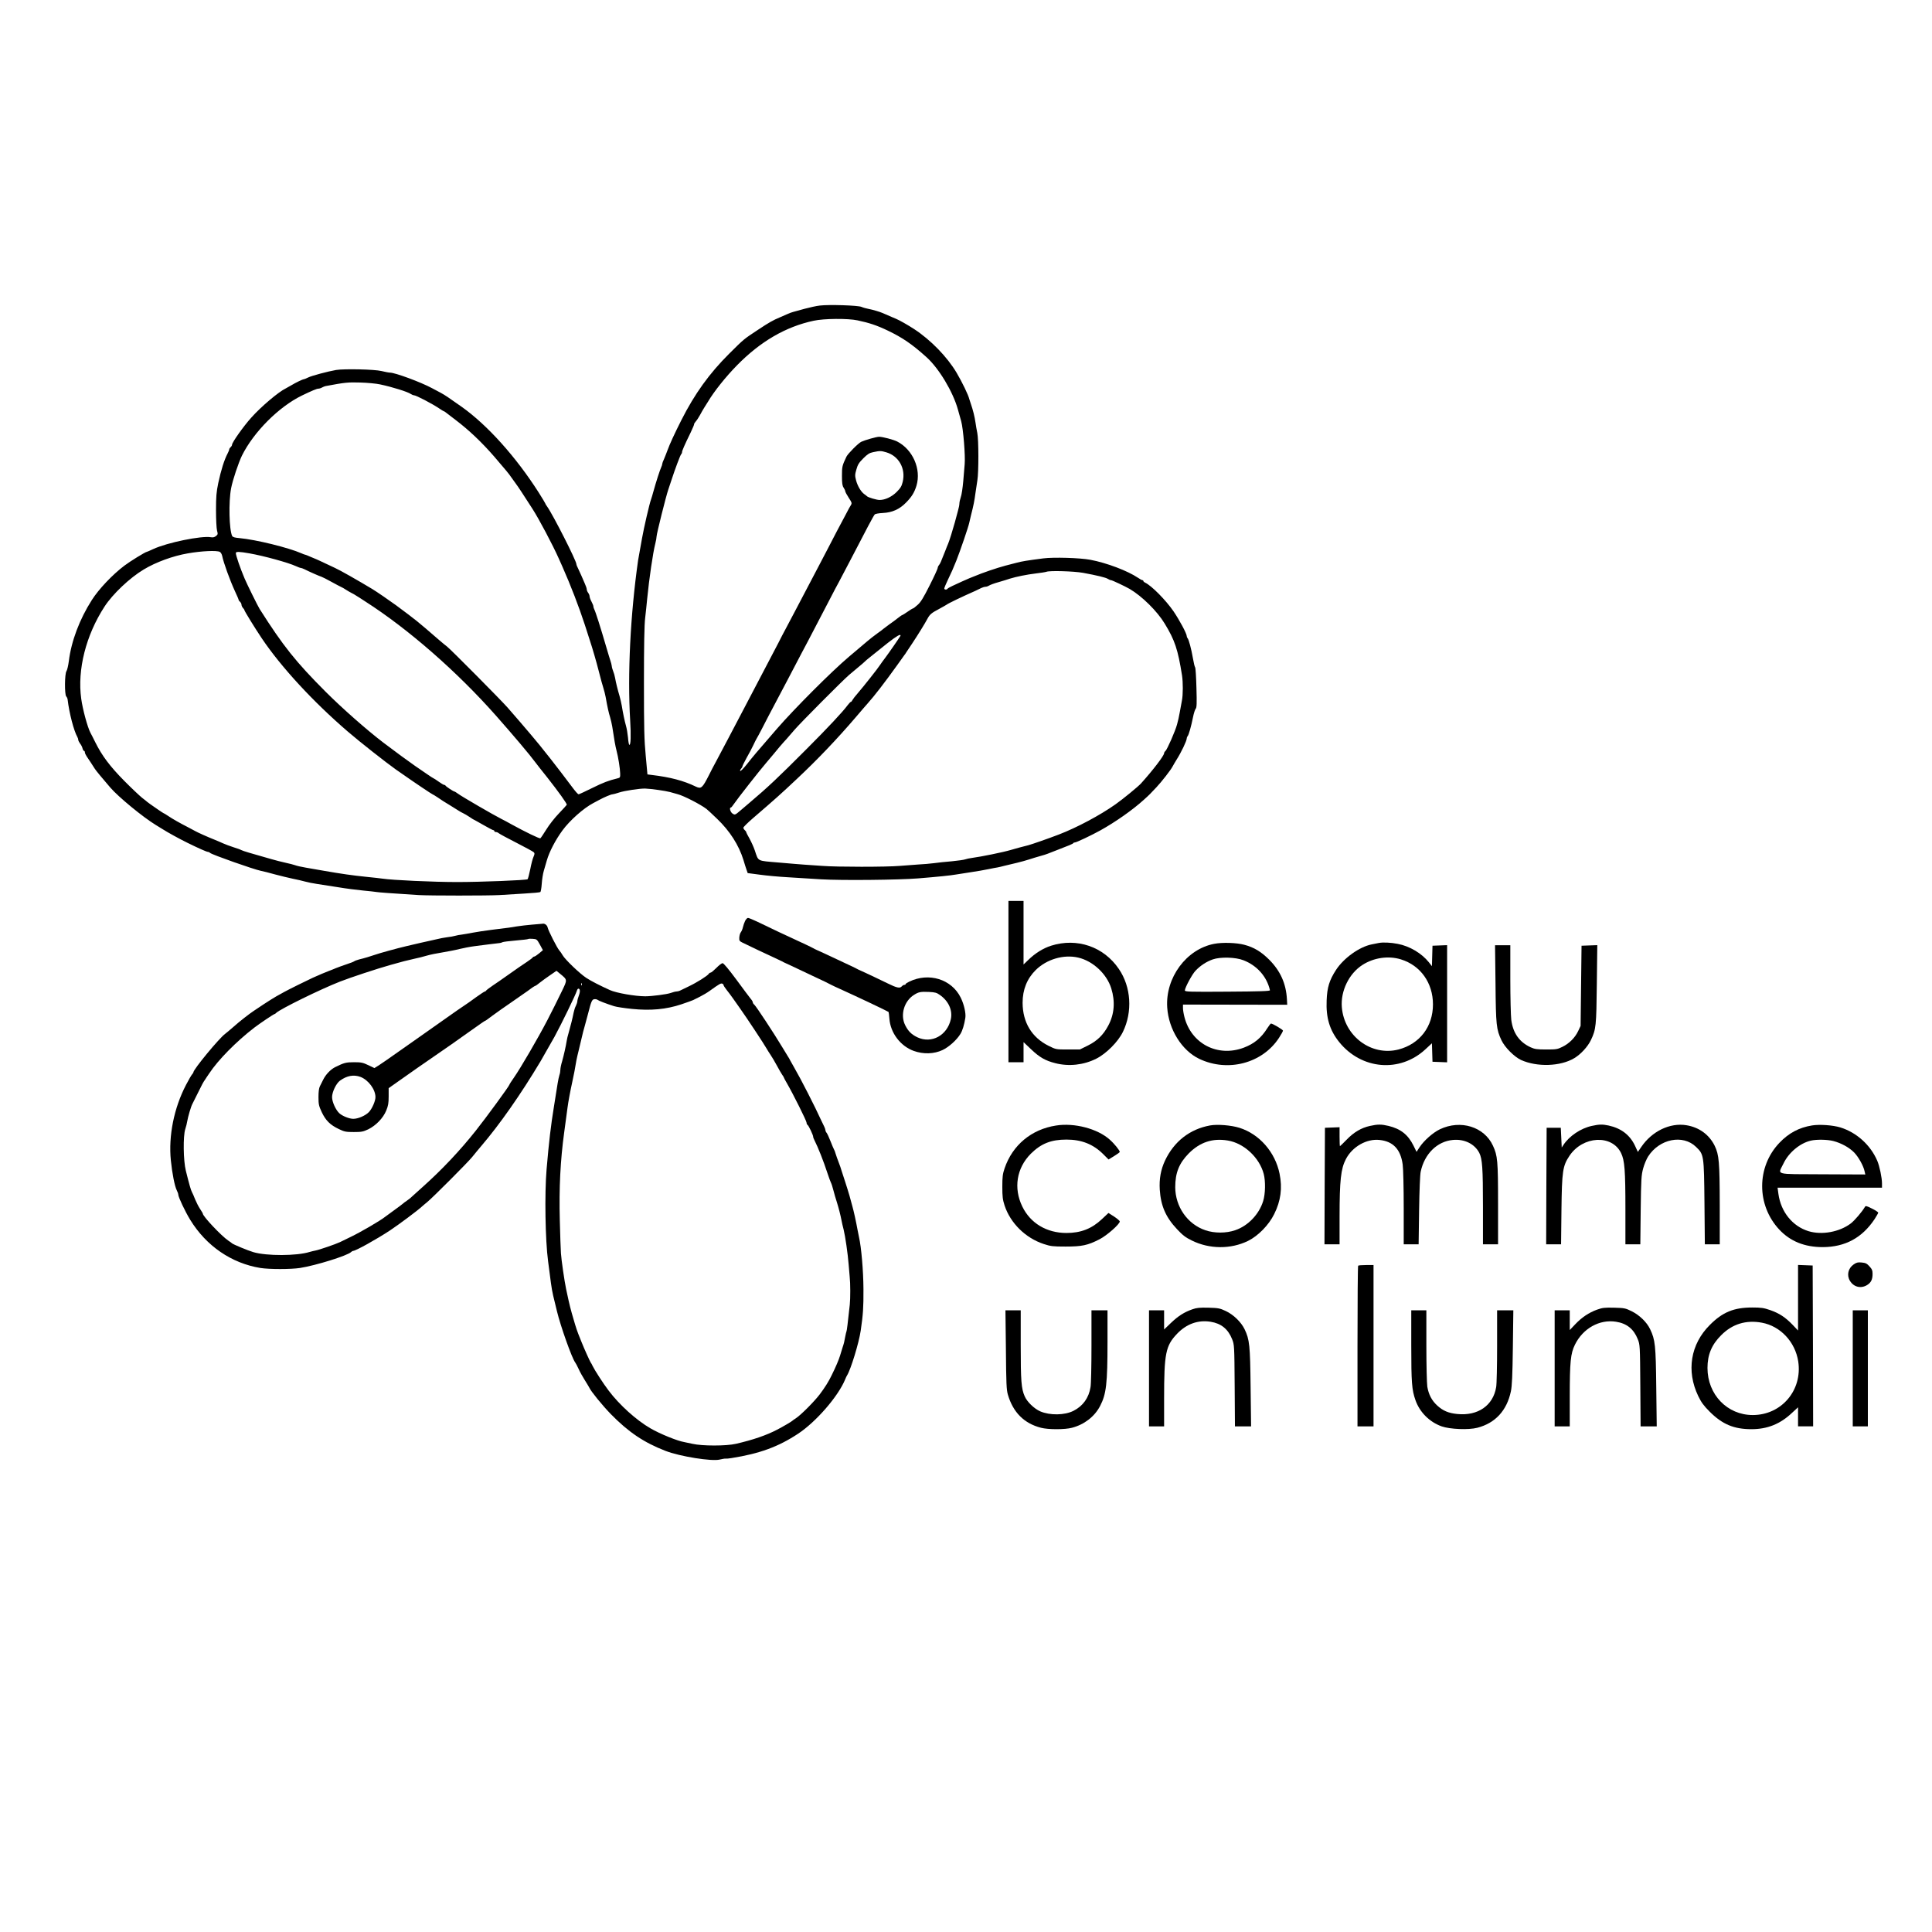 <?xml version="1.0" standalone="no"?>
<!DOCTYPE svg PUBLIC "-//W3C//DTD SVG 20010904//EN"
 "http://www.w3.org/TR/2001/REC-SVG-20010904/DTD/svg10.dtd">
<svg version="1.0" xmlns="http://www.w3.org/2000/svg"
 width="2048pt" height="2048pt" viewBox="0 0 2048 2048"
 preserveAspectRatio="xMidYMid meet">

<g transform="translate(0,2048) scale(0.1,-0.1)"
fill="#000000" stroke="none">
<path d="M8690 17241 c-36 -4 -108 -20 -160 -34 -52 -15 -106 -29 -120 -33
-14 -3 -43 -14 -65 -24 -22 -10 -58 -26 -80 -35 -68 -28 -116 -55 -230 -131
-154 -102 -145 -94 -306 -254 -210 -209 -365 -424 -507 -705 -73 -145 -123
-253 -147 -320 -10 -27 -26 -68 -36 -91 -11 -22 -19 -46 -19 -52 0 -7 -4 -20
-9 -30 -16 -34 -57 -162 -86 -267 -7 -27 -18 -63 -24 -80 -16 -42 -76 -302
-95 -410 -9 -49 -21 -115 -26 -145 -6 -30 -13 -71 -16 -90 -82 -579 -113
-1203 -84 -1695 10 -164 6 -270 -9 -260 -5 2 -11 37 -14 78 -4 40 -13 95 -21
122 -15 53 -33 139 -45 215 -4 25 -15 70 -23 100 -21 70 -39 144 -48 195 -4
22 -13 54 -20 70 -7 17 -14 41 -15 55 -2 14 -8 39 -14 55 -6 17 -24 77 -41
135 -66 226 -117 386 -131 412 -5 10 -9 23 -9 31 0 7 -9 29 -20 50 -11 20 -20
45 -20 55 0 10 -7 27 -15 38 -8 10 -15 27 -15 36 0 10 -10 39 -22 65 -11 27
-28 64 -36 83 -8 19 -23 52 -33 72 -11 20 -19 42 -19 48 0 35 -247 522 -311
612 -11 14 -19 29 -19 32 0 3 -32 55 -70 116 -240 376 -542 713 -815 907 -147
104 -174 122 -221 148 -27 14 -69 37 -94 50 -121 65 -392 165 -446 165 -13 0
-53 8 -91 17 -72 18 -395 25 -480 11 -87 -15 -259 -61 -295 -79 -21 -10 -41
-19 -46 -19 -13 0 -87 -36 -137 -66 -22 -13 -47 -27 -55 -31 -76 -36 -263
-194 -367 -311 -82 -91 -203 -262 -203 -286 0 -8 -7 -19 -15 -26 -8 -7 -15
-18 -15 -24 0 -6 -7 -24 -16 -41 -37 -70 -70 -176 -100 -315 -20 -97 -24 -143
-24 -290 0 -97 5 -193 11 -215 10 -36 9 -41 -11 -57 -16 -13 -32 -17 -54 -13
-100 18 -465 -57 -613 -126 -34 -16 -64 -29 -67 -29 -14 0 -181 -103 -237
-146 -127 -96 -271 -248 -345 -364 -131 -205 -218 -437 -244 -647 -6 -47 -17
-95 -25 -107 -20 -27 -21 -248 -3 -268 7 -7 14 -22 15 -33 17 -145 66 -332
103 -397 6 -10 10 -24 10 -32 0 -7 9 -24 19 -38 11 -13 23 -37 26 -51 4 -15
11 -27 16 -27 5 0 9 -7 9 -15 0 -9 9 -28 19 -43 18 -26 65 -97 86 -131 10 -17
82 -104 164 -199 86 -100 346 -314 484 -398 27 -16 61 -37 75 -46 48 -31 181
-104 257 -141 122 -60 206 -97 218 -97 7 0 18 -5 24 -11 18 -18 463 -175 538
-190 22 -4 90 -21 150 -38 61 -16 146 -37 190 -46 44 -9 103 -22 130 -30 28
-8 84 -19 125 -25 41 -6 143 -22 225 -35 83 -14 202 -29 265 -35 63 -6 129
-13 145 -16 26 -4 126 -12 445 -32 117 -7 732 -7 855 0 55 4 173 11 262 16 89
5 166 12 171 16 5 3 12 43 15 88 3 46 13 108 22 138 9 30 23 80 32 110 26 91
93 219 166 318 77 105 223 235 326 289 13 7 40 22 60 32 55 30 128 61 144 61
7 0 40 9 73 20 55 18 219 43 274 41 60 -2 216 -24 263 -37 29 -8 66 -18 82
-23 64 -17 238 -106 304 -156 8 -5 59 -53 113 -105 134 -128 230 -278 279
-436 11 -38 26 -85 33 -104 l12 -35 129 -17 c72 -10 204 -22 295 -27 91 -6
251 -16 355 -22 214 -13 823 -7 1030 10 207 17 346 31 400 41 28 5 100 16 160
25 61 9 143 23 184 32 41 8 84 17 95 18 12 2 46 10 76 18 30 8 89 22 130 31
41 10 100 26 130 36 30 10 82 26 115 35 33 9 69 20 80 25 11 5 52 21 90 35
138 53 180 70 183 78 2 4 10 7 17 7 16 0 174 75 270 128 160 89 341 216 459
323 60 54 67 61 135 134 54 57 153 184 171 220 9 16 27 48 41 70 51 80 109
202 109 227 0 8 4 18 9 24 12 11 38 104 58 203 8 41 21 80 28 88 11 11 13 54
8 221 -3 114 -9 212 -14 218 -5 6 -15 48 -23 95 -17 99 -44 200 -57 214 -5 5
-9 15 -9 23 0 26 -77 169 -140 262 -82 119 -232 271 -301 304 -11 5 -19 13
-19 18 0 4 -4 8 -10 8 -5 0 -26 11 -46 25 -110 74 -331 158 -505 191 -111 21
-390 29 -499 15 -171 -22 -226 -31 -282 -46 -32 -8 -86 -22 -120 -31 -93 -25
-238 -74 -333 -114 -16 -7 -39 -16 -50 -20 -11 -4 -45 -19 -75 -33 -30 -14
-76 -35 -102 -47 -27 -12 -50 -26 -54 -31 -8 -13 -34 -11 -34 3 0 6 16 46 36
87 45 94 55 117 93 211 39 98 129 361 136 400 2 10 10 45 18 77 27 104 37 157
47 233 6 41 15 104 21 140 14 84 14 429 -1 500 -6 30 -15 80 -19 110 -9 64
-28 138 -48 195 -8 22 -16 47 -18 55 -9 41 -76 180 -134 278 -99 168 -275 349
-451 464 -66 43 -156 94 -190 108 -14 6 -34 14 -45 19 -92 41 -116 51 -160 64
-27 9 -68 19 -90 23 -22 4 -55 13 -73 21 -38 16 -341 26 -442 14z m400 -157
c121 -25 208 -54 320 -108 155 -74 258 -144 410 -281 133 -119 282 -368 334
-555 8 -30 24 -86 35 -125 22 -79 45 -367 37 -455 -3 -30 -10 -111 -15 -180
-6 -69 -17 -145 -26 -169 -8 -24 -15 -55 -15 -69 0 -14 -7 -48 -15 -76 -8 -28
-23 -85 -34 -126 -22 -80 -57 -192 -71 -225 -5 -11 -19 -45 -30 -75 -47 -120
-54 -136 -67 -151 -7 -8 -13 -22 -13 -30 0 -8 -38 -91 -85 -184 -66 -131 -95
-179 -128 -207 -23 -21 -45 -38 -50 -38 -4 0 -30 -16 -57 -35 -27 -19 -53 -35
-56 -35 -4 0 -25 -15 -48 -33 -23 -18 -62 -48 -88 -65 -25 -18 -52 -38 -60
-45 -7 -7 -38 -30 -69 -52 -31 -22 -78 -59 -105 -82 -27 -23 -114 -97 -194
-164 -188 -159 -576 -548 -764 -764 -234 -270 -249 -288 -316 -373 -35 -44
-68 -78 -73 -75 -4 3 -1 13 7 22 9 10 16 22 16 27 0 6 20 46 44 90 25 43 57
104 71 134 14 30 30 62 35 70 6 8 27 49 49 90 40 79 107 207 183 350 25 47 71
135 103 195 123 236 180 343 213 405 63 120 175 334 232 445 31 61 74 142 95
180 21 39 77 145 124 236 164 317 239 459 253 475 5 7 43 14 86 16 100 5 177
39 247 111 60 61 88 107 110 179 52 175 -39 383 -205 468 -40 20 -154 50 -191
50 -28 0 -148 -34 -189 -53 -32 -15 -141 -125 -157 -157 -46 -97 -48 -106 -48
-205 0 -79 4 -105 18 -125 9 -13 17 -31 17 -38 0 -7 17 -38 37 -69 33 -50 35
-57 23 -77 -8 -11 -30 -52 -50 -91 -20 -38 -66 -124 -101 -190 -34 -66 -78
-149 -96 -185 -19 -36 -64 -123 -102 -195 -106 -202 -168 -319 -239 -455 -36
-69 -83 -156 -103 -195 -21 -38 -56 -106 -78 -150 -23 -44 -62 -120 -89 -170
-26 -49 -85 -162 -131 -250 -46 -88 -105 -200 -131 -250 -129 -247 -235 -447
-311 -590 -21 -38 -54 -101 -73 -140 -71 -140 -83 -150 -141 -123 -127 62
-271 100 -466 123 l-46 6 -18 197 c-16 167 -19 284 -19 777 0 399 4 613 13
685 7 58 16 148 21 200 21 215 62 494 86 586 8 30 14 66 14 78 0 27 100 427
124 496 8 25 24 72 35 105 36 111 92 260 101 269 6 6 10 16 10 24 0 14 27 76
92 209 21 45 38 84 36 87 -2 2 6 15 17 28 12 13 31 43 45 68 13 25 35 63 49
85 14 22 30 48 36 57 63 107 187 263 308 386 248 253 517 409 812 472 110 24
363 26 465 4z m-5060 -679 c128 -27 291 -78 324 -101 11 -7 26 -14 34 -14 22
0 191 -88 267 -139 25 -17 48 -31 51 -31 3 0 10 -4 17 -10 7 -5 55 -42 107
-82 141 -107 278 -237 409 -388 124 -144 157 -184 181 -220 8 -12 29 -41 46
-64 27 -36 77 -112 179 -271 66 -102 214 -381 278 -525 8 -19 25 -57 38 -85
89 -201 176 -427 239 -620 16 -49 40 -124 53 -165 26 -77 71 -233 89 -305 32
-123 40 -154 54 -198 9 -27 19 -70 24 -95 19 -108 33 -170 47 -214 8 -26 18
-71 23 -100 22 -146 33 -207 45 -253 19 -71 38 -192 39 -245 1 -41 -1 -45 -29
-51 -94 -23 -150 -44 -269 -103 -73 -36 -137 -66 -143 -66 -6 0 -32 29 -59 65
-71 96 -191 251 -241 315 -25 30 -50 62 -56 70 -52 69 -214 261 -396 469 -68
78 -606 620 -642 647 -14 10 -52 42 -85 70 -239 207 -233 202 -456 368 -67 49
-210 147 -250 171 -158 95 -346 202 -398 225 -14 7 -59 28 -100 47 -41 20 -84
39 -95 44 -11 4 -41 17 -67 28 -26 12 -50 21 -53 21 -4 0 -21 6 -38 14 -139
61 -484 146 -660 162 -48 4 -69 10 -76 22 -32 66 -39 363 -11 507 17 88 78
270 115 346 125 251 391 517 635 636 106 51 158 73 175 73 9 0 26 5 38 12 12
7 29 13 37 15 207 39 239 42 370 38 74 -2 169 -11 210 -20z m5366 -720 c132
-39 207 -173 173 -313 -11 -46 -23 -66 -64 -107 -52 -52 -123 -85 -181 -85
-31 0 -125 28 -134 40 -3 3 -15 13 -27 21 -35 24 -72 86 -88 146 -13 49 -13
62 3 116 14 51 27 72 73 118 46 46 66 58 105 66 70 15 84 15 140 -2z m-7066
-1055 c10 -5 21 -24 25 -42 15 -74 81 -256 136 -376 22 -46 39 -87 39 -92 0
-4 7 -13 15 -20 8 -7 15 -21 15 -31 0 -9 7 -24 15 -33 8 -8 15 -18 15 -22 0
-10 111 -190 184 -299 205 -305 544 -673 913 -990 125 -108 405 -328 508 -401
17 -11 55 -38 85 -59 99 -70 300 -205 305 -205 3 0 27 -15 53 -32 52 -36 59
-40 141 -90 29 -18 65 -41 80 -50 14 -10 37 -22 50 -28 13 -6 44 -24 68 -40
24 -17 46 -30 48 -30 2 0 46 -25 99 -55 52 -30 100 -55 105 -55 6 0 11 -4 11
-10 0 -5 8 -10 17 -10 9 0 24 -6 32 -14 9 -7 93 -53 186 -100 94 -48 176 -93
183 -100 11 -11 10 -19 -2 -47 -9 -19 -25 -79 -35 -133 -11 -54 -24 -102 -28
-106 -12 -11 -498 -30 -746 -30 -256 0 -685 20 -792 36 -16 3 -93 11 -170 19
-149 15 -272 33 -450 64 -60 11 -148 26 -195 34 -47 8 -96 19 -110 25 -14 5
-61 18 -105 27 -44 10 -109 26 -145 37 -36 10 -87 25 -115 33 -27 8 -84 24
-125 36 -41 12 -79 25 -85 29 -5 4 -41 17 -80 29 -38 12 -88 31 -110 41 -22
10 -63 28 -91 39 -66 26 -185 79 -204 91 -8 5 -42 23 -75 40 -84 43 -163 87
-213 121 -24 16 -45 29 -48 29 -2 0 -28 17 -57 37 -28 20 -65 46 -82 57 -16
12 -32 23 -35 26 -3 3 -27 23 -55 44 -27 22 -113 103 -190 181 -149 151 -234
264 -304 405 -23 47 -47 93 -52 102 -31 58 -83 250 -98 361 -43 308 50 674
247 977 87 134 268 305 415 393 129 78 310 144 467 171 148 26 308 33 340 16z
m315 -16 c153 -27 411 -98 491 -135 22 -10 45 -19 51 -19 6 0 24 -6 40 -14 53
-27 158 -73 181 -80 12 -4 59 -28 104 -53 45 -25 91 -49 102 -54 12 -5 35 -18
51 -29 17 -11 44 -27 60 -35 17 -8 39 -21 49 -28 11 -6 56 -35 100 -64 453
-290 972 -743 1387 -1213 180 -204 353 -408 414 -491 11 -15 67 -87 126 -160
121 -154 211 -279 207 -290 -2 -4 -39 -45 -83 -91 -44 -45 -105 -123 -134
-171 -30 -48 -58 -90 -63 -93 -9 -6 -157 66 -303 146 -38 22 -88 48 -110 59
-82 41 -421 238 -461 268 -17 13 -34 23 -38 23 -9 0 -90 53 -94 63 -2 4 -8 7
-14 7 -6 0 -33 16 -59 35 -27 19 -51 35 -54 35 -3 0 -33 20 -68 44 -34 23 -91
63 -127 87 -61 42 -222 160 -335 246 -176 134 -438 365 -615 542 -315 316
-448 482 -698 876 -19 30 -134 263 -158 320 -46 108 -94 246 -94 273 0 16 37
15 145 -4z m8835 -206 c151 -28 243 -50 265 -65 11 -7 25 -13 32 -13 12 0 149
-65 198 -93 131 -77 292 -236 371 -367 108 -177 140 -274 184 -550 11 -74 11
-204 -1 -265 -5 -27 -16 -84 -23 -125 -7 -41 -20 -100 -29 -130 -19 -71 -105
-266 -123 -281 -8 -6 -14 -17 -14 -23 0 -26 -118 -180 -245 -321 -31 -34 -192
-166 -270 -221 -164 -116 -408 -246 -600 -320 -112 -43 -287 -104 -325 -114
-82 -21 -129 -33 -185 -50 -81 -24 -311 -71 -415 -85 -25 -3 -56 -10 -70 -15
-14 -5 -77 -14 -140 -20 -63 -5 -149 -14 -190 -20 -41 -5 -115 -12 -165 -14
-49 -3 -139 -10 -200 -15 -140 -12 -664 -12 -815 0 -63 5 -149 11 -190 13 -41
3 -167 13 -278 23 -232 20 -210 8 -251 129 -11 33 -36 88 -55 123 -20 35 -36
66 -36 71 0 4 -7 13 -15 20 -8 7 -15 19 -15 26 0 7 46 53 102 101 238 205 292
253 461 412 216 202 430 426 631 661 54 63 110 129 125 145 70 78 179 219 313
406 37 52 71 99 75 105 5 5 13 17 18 26 6 8 35 53 66 99 59 89 133 208 161
261 24 45 43 61 123 103 39 21 75 42 81 46 16 13 163 84 304 146 19 9 47 22
62 30 14 7 35 13 45 13 10 0 27 6 38 13 11 7 56 24 100 36 44 13 98 29 120 37
68 21 176 43 274 55 52 6 103 14 114 18 37 14 289 6 387 -11z m-1936 -670
c-16 -27 -119 -176 -158 -228 -23 -30 -49 -66 -58 -80 -21 -34 -178 -232 -236
-299 -26 -29 -51 -62 -56 -72 -5 -11 -12 -19 -17 -19 -4 0 -20 -17 -36 -38
-48 -66 -209 -238 -433 -462 -301 -302 -410 -405 -610 -574 -14 -11 -53 -45
-87 -74 -61 -52 -62 -53 -88 -36 -23 15 -37 64 -17 64 4 0 18 17 32 38 37 55
274 357 339 432 31 36 67 79 80 95 24 31 97 117 141 164 14 15 52 59 84 97 63
73 499 512 576 579 25 21 70 59 100 84 30 25 60 50 65 56 6 7 32 29 60 51 27
21 77 62 111 89 114 93 184 143 202 144 8 1 10 -4 6 -11z"/>
<path d="M10690 10075 l0 -855 80 0 80 0 0 106 0 107 78 -74 c91 -87 152 -122
258 -149 144 -37 300 -20 434 47 106 53 232 179 283 284 104 213 88 477 -43
668 -160 236 -443 333 -718 246 -84 -27 -169 -79 -244 -153 l-48 -46 0 337 0
337 -80 0 -80 0 0 -855z m740 254 c155 -36 302 -172 350 -327 43 -139 33 -273
-32 -394 -52 -98 -117 -162 -216 -211 l-85 -42 -127 0 c-126 0 -126 0 -203 38
-180 89 -276 249 -277 457 0 140 47 256 140 348 116 114 296 167 450 131z"/>
<path d="M7898 10717 c-8 -17 -19 -48 -23 -67 -4 -19 -14 -42 -21 -51 -8 -9
-15 -33 -17 -55 -2 -35 1 -40 33 -56 35 -18 303 -145 370 -175 19 -9 42 -20
50 -24 8 -5 24 -13 36 -18 11 -5 65 -30 120 -56 54 -26 131 -62 169 -80 100
-46 178 -84 195 -94 8 -5 62 -30 120 -56 148 -67 468 -218 489 -232 2 -2 6
-33 9 -70 10 -151 117 -292 258 -343 103 -37 215 -33 305 9 68 32 151 107 190
171 21 33 41 98 52 170 8 48 -14 145 -49 215 -97 196 -338 270 -546 169 -21
-10 -38 -21 -38 -26 0 -4 -6 -8 -14 -8 -7 0 -19 -7 -26 -15 -20 -24 -52 -18
-151 31 -110 54 -230 110 -279 132 -19 8 -42 19 -50 24 -8 4 -26 13 -40 20
-63 30 -231 108 -290 136 -36 17 -76 35 -90 41 -14 6 -32 15 -40 20 -8 5 -42
21 -75 37 -186 85 -416 194 -520 245 -45 21 -88 39 -96 39 -8 0 -22 -15 -31
-33z m2065 -784 c93 -65 137 -164 116 -258 -39 -172 -204 -261 -354 -191 -64
31 -97 64 -130 129 -54 109 -11 255 94 321 49 31 70 35 160 31 62 -3 81 -8
114 -32z"/>
<path d="M5645 10679 c-55 -5 -129 -13 -165 -19 -70 -12 -68 -12 -265 -36 -71
-9 -164 -23 -205 -31 -41 -8 -93 -17 -115 -20 -22 -2 -53 -8 -70 -13 -16 -5
-55 -12 -85 -15 -30 -4 -80 -13 -110 -21 -30 -7 -66 -15 -80 -18 -14 -3 -54
-12 -90 -20 -36 -8 -103 -24 -150 -35 -99 -23 -291 -76 -335 -92 -39 -14 -119
-38 -170 -50 -21 -6 -44 -14 -50 -19 -6 -5 -44 -20 -85 -33 -41 -14 -91 -32
-110 -40 -19 -8 -55 -23 -80 -32 -41 -16 -80 -32 -165 -70 -53 -24 -259 -126
-300 -149 -22 -13 -60 -34 -85 -47 -25 -14 -85 -52 -134 -84 -49 -33 -96 -64
-105 -70 -46 -30 -155 -115 -215 -169 -38 -33 -78 -67 -88 -74 -63 -45 -338
-378 -338 -409 0 -4 -6 -14 -14 -22 -8 -9 -37 -59 -64 -111 -128 -245 -187
-541 -161 -800 14 -139 41 -275 63 -318 9 -17 16 -38 16 -46 0 -25 72 -178
126 -266 170 -278 438 -461 744 -511 95 -15 322 -15 420 0 167 26 504 131 542
169 7 7 16 12 21 12 27 0 245 121 391 217 100 67 288 207 336 251 14 12 40 35
59 50 55 44 433 423 476 477 22 28 65 79 95 115 196 229 419 547 630 900 19
32 119 208 148 260 72 132 226 449 237 488 3 12 11 22 16 22 19 0 21 -31 5
-73 -9 -24 -16 -51 -16 -60 0 -10 -7 -31 -15 -48 -9 -16 -19 -48 -24 -72 -13
-66 -31 -136 -51 -207 -11 -36 -21 -78 -23 -95 -9 -57 -30 -150 -48 -214 -11
-35 -19 -76 -19 -91 0 -15 -4 -40 -10 -56 -5 -16 -14 -56 -19 -89 -5 -33 -22
-143 -39 -245 -33 -202 -53 -373 -78 -665 -22 -261 -14 -751 16 -975 11 -85
25 -189 30 -230 5 -41 16 -102 24 -135 8 -33 26 -107 40 -165 39 -162 160
-500 193 -542 6 -7 22 -38 36 -68 13 -30 43 -84 66 -120 23 -36 44 -72 48 -80
18 -40 137 -186 227 -279 188 -192 351 -302 581 -391 153 -59 489 -113 574
-92 25 6 53 11 61 10 8 -1 38 1 65 6 298 47 496 120 705 258 192 127 427 398
500 578 5 14 14 32 19 40 40 64 126 345 145 475 25 171 30 244 29 440 -1 195
-23 447 -47 550 -2 11 -9 45 -15 75 -17 94 -41 203 -56 255 -8 28 -21 77 -30
110 -9 33 -30 98 -45 145 -16 47 -33 101 -39 120 -5 19 -19 60 -31 90 -12 30
-26 71 -32 90 -5 19 -13 40 -17 45 -4 6 -20 44 -36 85 -16 41 -35 82 -42 91
-7 8 -13 21 -13 28 0 7 -6 25 -13 39 -8 15 -21 43 -30 62 -67 148 -220 447
-286 560 -21 36 -41 72 -45 80 -3 8 -14 27 -24 42 -9 15 -37 60 -61 100 -87
145 -276 432 -295 448 -9 7 -16 18 -16 25 0 6 -9 23 -21 36 -11 13 -79 104
-151 202 -83 112 -137 177 -148 177 -10 0 -39 -22 -66 -50 -27 -27 -54 -50
-61 -50 -6 0 -16 -6 -20 -13 -13 -21 -126 -92 -210 -132 -43 -20 -86 -41 -95
-46 -10 -5 -26 -9 -37 -9 -10 0 -38 -7 -62 -16 -39 -14 -199 -35 -269 -35
-106 0 -308 35 -375 66 -106 48 -198 95 -250 129 -70 46 -223 193 -250 239
-10 18 -26 41 -36 52 -24 27 -116 208 -124 244 -5 25 -33 45 -55 39 -3 0 -50
-4 -105 -9z m78 -212 l32 -59 -40 -34 c-22 -18 -45 -34 -52 -34 -6 0 -13 -4
-15 -8 -1 -5 -30 -27 -63 -49 -59 -39 -91 -61 -224 -155 -36 -26 -97 -68 -136
-94 -38 -26 -71 -51 -73 -56 -2 -4 -7 -8 -12 -8 -5 0 -47 -28 -95 -62 -47 -35
-97 -70 -110 -78 -23 -14 -113 -77 -314 -219 -42 -30 -112 -79 -156 -110 -44
-30 -121 -85 -172 -121 -193 -136 -236 -166 -279 -194 l-45 -28 -65 31 c-57
27 -75 31 -150 31 -86 0 -106 -5 -203 -53 -48 -25 -99 -78 -126 -134 -10 -21
-25 -51 -34 -68 -10 -20 -15 -57 -15 -115 0 -76 4 -93 35 -160 42 -88 89 -135
182 -179 58 -28 75 -31 157 -31 81 0 99 3 154 29 81 40 157 118 190 198 21 51
26 79 26 150 l0 88 92 65 c161 114 280 197 378 264 163 112 243 168 366 256
149 106 184 130 189 130 3 0 36 24 74 53 38 28 135 97 216 152 80 55 152 105
158 110 26 21 76 55 82 55 4 0 25 15 48 34 23 18 72 54 109 79 l67 46 39 -32
c78 -64 77 -61 21 -178 -51 -106 -110 -223 -157 -314 -100 -192 -284 -508
-354 -608 -26 -37 -48 -71 -48 -75 0 -12 -247 -350 -356 -487 -168 -212 -359
-414 -559 -593 -71 -64 -135 -121 -141 -127 -6 -5 -22 -17 -34 -25 -13 -8 -31
-22 -40 -30 -9 -8 -24 -19 -32 -25 -15 -10 -135 -98 -153 -112 -52 -42 -265
-166 -370 -216 -44 -21 -94 -45 -111 -54 -46 -22 -224 -83 -259 -89 -16 -3
-45 -10 -62 -15 -137 -43 -457 -44 -598 -2 -53 15 -216 83 -225 93 -3 3 -21
17 -40 29 -74 50 -270 258 -270 286 0 4 -13 25 -28 48 -16 23 -39 69 -53 102
-13 33 -28 69 -35 80 -11 21 -27 76 -64 225 -27 107 -30 368 -6 441 8 24 18
62 21 84 8 48 40 157 54 182 5 10 30 59 55 110 44 91 64 127 79 147 4 6 23 36
44 66 95 144 286 338 478 486 56 43 206 144 214 144 4 0 13 6 19 13 41 40 467
250 677 332 107 42 391 136 530 175 143 40 169 47 250 65 44 9 107 25 140 35
33 10 107 25 165 34 58 10 139 25 180 36 41 10 113 24 160 30 92 12 233 30
265 33 11 1 25 5 31 9 6 4 68 12 139 18 71 6 132 13 134 16 3 3 25 4 49 2 41
-3 44 -5 75 -61z m444 -429 c-3 -8 -6 -5 -6 6 -1 11 2 17 5 13 3 -3 4 -12 1
-19z m1503 -1 c0 -5 15 -28 33 -51 18 -23 49 -63 68 -91 19 -27 53 -75 74
-105 68 -95 258 -383 278 -420 11 -19 32 -53 47 -75 15 -22 44 -71 65 -110 20
-38 46 -82 56 -97 11 -14 19 -29 19 -32 0 -2 15 -31 34 -63 63 -109 206 -395
206 -414 0 -10 5 -21 11 -24 12 -8 59 -108 59 -125 0 -7 6 -24 14 -38 37 -73
94 -215 139 -353 14 -43 30 -85 35 -95 6 -11 18 -48 27 -84 9 -36 25 -90 35
-120 20 -64 39 -138 50 -195 4 -22 14 -67 23 -100 17 -69 44 -254 53 -369 3
-44 9 -103 11 -130 8 -69 8 -229 1 -296 -22 -203 -31 -276 -35 -283 -2 -4 -8
-28 -13 -55 -9 -52 -14 -73 -29 -117 -5 -16 -17 -55 -26 -85 -15 -48 -44 -117
-90 -210 -31 -65 -73 -131 -125 -200 -59 -78 -205 -224 -256 -256 -16 -10 -31
-21 -34 -24 -6 -8 -109 -68 -164 -96 -113 -59 -256 -108 -435 -149 -103 -24
-357 -24 -461 0 -41 9 -82 18 -90 19 -70 12 -254 86 -355 145 -149 86 -329
248 -444 401 -57 75 -146 213 -169 260 -6 14 -16 32 -22 40 -11 18 -69 147
-94 210 -10 25 -26 65 -36 90 -10 25 -25 70 -34 100 -9 30 -24 84 -35 120 -10
36 -26 97 -34 135 -8 39 -20 93 -26 120 -18 85 -50 306 -55 380 -3 39 -8 196
-12 350 -9 342 6 637 47 935 16 118 31 235 35 260 7 56 31 185 49 265 15 66
34 165 45 235 5 25 15 70 23 100 8 30 22 89 31 130 9 41 25 104 36 140 10 36
26 94 35 130 31 122 40 145 64 148 12 2 27 -1 34 -6 12 -10 89 -40 177 -68 25
-8 111 -21 191 -29 195 -20 361 -5 522 49 59 20 115 40 125 45 9 5 42 21 72
36 30 15 78 43 105 63 99 71 116 81 131 75 8 -3 14 -10 14 -16z m-3848 -973
c84 -33 158 -133 158 -214 0 -42 -36 -123 -69 -158 -38 -39 -115 -72 -166 -72
-42 0 -115 29 -148 59 -38 35 -77 121 -77 171 0 54 43 144 83 174 74 54 147
67 219 40z"/>
<path d="M12871 10475 c-295 -56 -519 -359 -498 -675 15 -232 155 -456 339
-544 304 -145 671 -48 847 224 23 35 41 68 41 75 0 10 -109 75 -127 75 -4 0
-21 -21 -38 -48 -66 -105 -140 -166 -251 -208 -275 -103 -555 41 -628 323 -9
34 -16 77 -16 97 l0 37 553 -1 552 -1 -3 58 c-9 166 -69 300 -187 419 -85 85
-162 132 -265 159 -82 22 -232 27 -319 10z m310 -174 c144 -56 248 -173 281
-318 2 -9 -102 -13 -450 -15 -403 -3 -452 -1 -452 13 0 28 78 174 114 210 50
53 114 95 182 119 80 28 242 24 325 -9z"/>
<path d="M14615 10484 c-11 -2 -45 -9 -75 -15 -130 -26 -296 -145 -378 -271
-70 -108 -94 -185 -99 -323 -8 -184 32 -315 132 -440 236 -294 644 -329 915
-78 l69 64 3 -98 3 -98 78 -3 77 -3 0 621 0 621 -77 -3 -78 -3 -3 -108 -3
-109 -32 41 c-77 96 -204 172 -332 196 -72 14 -155 18 -200 9z m236 -174 c207
-64 339 -249 339 -477 0 -236 -140 -419 -365 -478 -288 -74 -576 141 -601 448
-14 172 76 357 218 448 121 78 277 100 409 59z"/>
<path d="M15853 10053 c4 -443 9 -484 63 -600 36 -76 135 -175 207 -209 170
-77 419 -69 565 19 69 41 143 122 176 191 55 116 58 148 63 594 l5 413 -84 -3
-83 -3 -5 -425 -5 -425 -26 -55 c-33 -70 -95 -132 -167 -167 -52 -26 -66 -28
-172 -28 -98 0 -122 4 -164 23 -120 55 -188 151 -206 292 -5 41 -10 236 -10
433 l0 357 -81 0 -81 0 5 -407z"/>
<path d="M11195 8549 c-261 -40 -462 -207 -546 -454 -20 -59 -24 -89 -24 -195
0 -105 4 -137 24 -199 62 -187 221 -344 415 -408 73 -24 96 -27 231 -27 175 0
235 13 360 77 80 41 215 161 215 189 0 7 -27 30 -60 52 l-60 38 -69 -65 c-108
-102 -224 -147 -376 -147 -210 0 -382 103 -468 280 -95 195 -61 408 90 560
109 108 215 150 378 150 160 0 283 -49 388 -153 l58 -58 59 36 c33 20 60 40
60 44 0 16 -58 88 -107 131 -128 115 -374 180 -568 149z"/>
<path d="M12828 8550 c-216 -39 -383 -170 -479 -374 -44 -95 -62 -193 -55
-306 11 -172 63 -293 184 -421 59 -63 90 -87 156 -119 186 -92 412 -94 596 -4
107 53 220 168 277 284 70 140 88 277 57 428 -46 228 -213 420 -426 487 -87
27 -233 39 -310 25z m187 -160 c171 -28 335 -180 381 -354 20 -76 18 -212 -6
-288 -43 -140 -160 -263 -297 -309 -95 -33 -221 -33 -316 0 -189 64 -318 249
-319 456 0 152 40 253 143 358 118 119 252 164 414 137z"/>
<path d="M14523 8545 c-92 -20 -172 -67 -248 -146 -37 -38 -69 -69 -71 -69 -2
0 -4 45 -4 100 l0 101 -77 -3 -78 -3 -3 -617 -2 -618 80 0 80 0 0 293 c0 383
14 508 66 608 68 133 220 220 358 205 144 -15 223 -99 245 -260 6 -44 11 -241
11 -462 l0 -384 79 0 79 0 5 358 c3 209 10 380 17 412 40 188 174 321 341 336
122 12 231 -42 280 -137 32 -64 39 -159 39 -571 l0 -398 80 0 80 0 0 428 c0
460 -5 510 -54 617 -92 201 -343 279 -563 174 -73 -35 -169 -120 -215 -190
l-32 -49 -33 67 c-57 115 -136 177 -264 208 -77 18 -114 18 -196 0z"/>
<path d="M16874 8545 c-117 -25 -240 -108 -301 -202 l-18 -27 -5 104 -5 105
-75 0 -75 0 -3 -617 -2 -618 79 0 79 0 4 363 c5 413 13 467 85 575 142 212
451 228 547 29 38 -78 46 -183 46 -594 l0 -373 79 0 79 0 4 363 c4 332 7 369
26 441 12 44 36 101 53 127 120 187 369 237 508 101 83 -80 84 -86 89 -594 l4
-438 79 0 79 0 0 418 c-1 454 -7 530 -54 627 -58 117 -164 195 -299 217 -175
29 -367 -64 -480 -232 l-35 -51 -30 65 c-54 115 -147 186 -280 215 -66 14
-100 13 -178 -4z"/>
<path d="M19209 8550 c-138 -22 -248 -81 -347 -185 -243 -255 -243 -660 -1
-919 117 -125 269 -186 461 -186 237 1 417 98 549 296 21 33 39 64 39 69 0 6
-30 26 -67 44 -58 29 -67 31 -75 16 -28 -49 -109 -144 -150 -175 -120 -90
-305 -124 -447 -81 -170 52 -293 205 -319 395 l-9 66 554 0 553 0 0 45 c0 60
-26 184 -50 240 -72 168 -220 301 -392 354 -79 24 -219 34 -299 21z m224 -165
c85 -22 168 -68 221 -121 47 -48 101 -145 112 -203 l7 -31 -454 2 c-523 3
-473 -11 -412 117 55 114 173 213 289 240 61 14 174 12 237 -4z"/>
<path d="M19649 7076 c-58 -40 -75 -114 -39 -173 40 -67 117 -85 182 -45 42
26 58 59 58 118 0 36 -6 51 -33 80 -28 31 -41 37 -83 41 -40 4 -55 0 -85 -21z"/>
<path d="M14397 7063 c-4 -3 -7 -388 -7 -855 l0 -848 85 0 85 0 0 855 0 855
-78 0 c-43 0 -82 -3 -85 -7z"/>
<path d="M19060 6724 l0 -348 -57 60 c-78 81 -141 122 -237 156 -70 24 -96 28
-191 28 -195 0 -315 -49 -450 -185 -205 -204 -251 -488 -123 -754 32 -66 57
-101 121 -165 134 -134 257 -186 443 -186 168 0 304 54 429 172 l65 60 0 -101
0 -101 80 0 80 0 -2 853 -3 852 -77 3 -78 3 0 -347z m-384 -265 c197 -36 354
-203 386 -411 46 -305 -177 -568 -482 -568 -271 0 -480 218 -480 499 0 141 45
248 146 348 117 118 263 163 430 132z"/>
<path d="M12640 6601 c-88 -31 -149 -70 -227 -144 l-73 -70 0 102 0 101 -80 0
-80 0 0 -615 0 -615 80 0 80 0 0 294 c0 479 16 560 137 687 100 105 223 149
355 128 113 -18 186 -77 229 -185 23 -58 24 -65 27 -491 l3 -433 86 0 85 0 -5
413 c-5 448 -11 506 -64 617 -37 76 -117 154 -200 193 -62 29 -78 32 -183 35
-94 2 -125 -1 -170 -17z"/>
<path d="M16929 6597 c-86 -31 -162 -82 -232 -156 l-57 -60 0 105 0 104 -80 0
-80 0 0 -615 0 -615 80 0 80 0 0 303 c0 385 9 469 55 563 85 173 261 271 436
243 114 -18 187 -77 230 -185 23 -58 24 -64 27 -491 l3 -433 86 0 85 0 -5 413
c-5 447 -11 504 -65 617 -35 74 -112 149 -197 191 -65 32 -77 34 -185 37 -100
2 -123 0 -181 -21z"/>
<path d="M10663 6173 c3 -359 6 -426 21 -477 55 -188 172 -305 351 -351 77
-20 253 -20 328 0 131 34 241 119 299 232 65 125 78 235 78 681 l0 332 -85 0
-85 0 0 -377 c0 -208 -4 -404 -10 -437 -18 -114 -81 -201 -180 -251 -94 -48
-250 -50 -353 -6 -64 28 -140 101 -165 160 -36 81 -42 162 -42 544 l0 367 -81
0 -81 0 5 -417z"/>
<path d="M14960 6218 c0 -395 6 -470 44 -579 45 -129 149 -233 278 -279 88
-31 285 -39 378 -15 190 49 313 182 356 386 12 57 17 166 21 467 l5 392 -86 0
-86 0 0 -377 c0 -208 -4 -404 -10 -437 -32 -195 -193 -307 -412 -285 -93 9
-152 34 -213 90 -58 53 -91 117 -105 200 -5 36 -10 229 -10 437 l0 372 -80 0
-80 0 0 -372z"/>
<path d="M19640 5975 l0 -615 80 0 80 0 0 615 0 615 -80 0 -80 0 0 -615z"/>
</g>
</svg>
